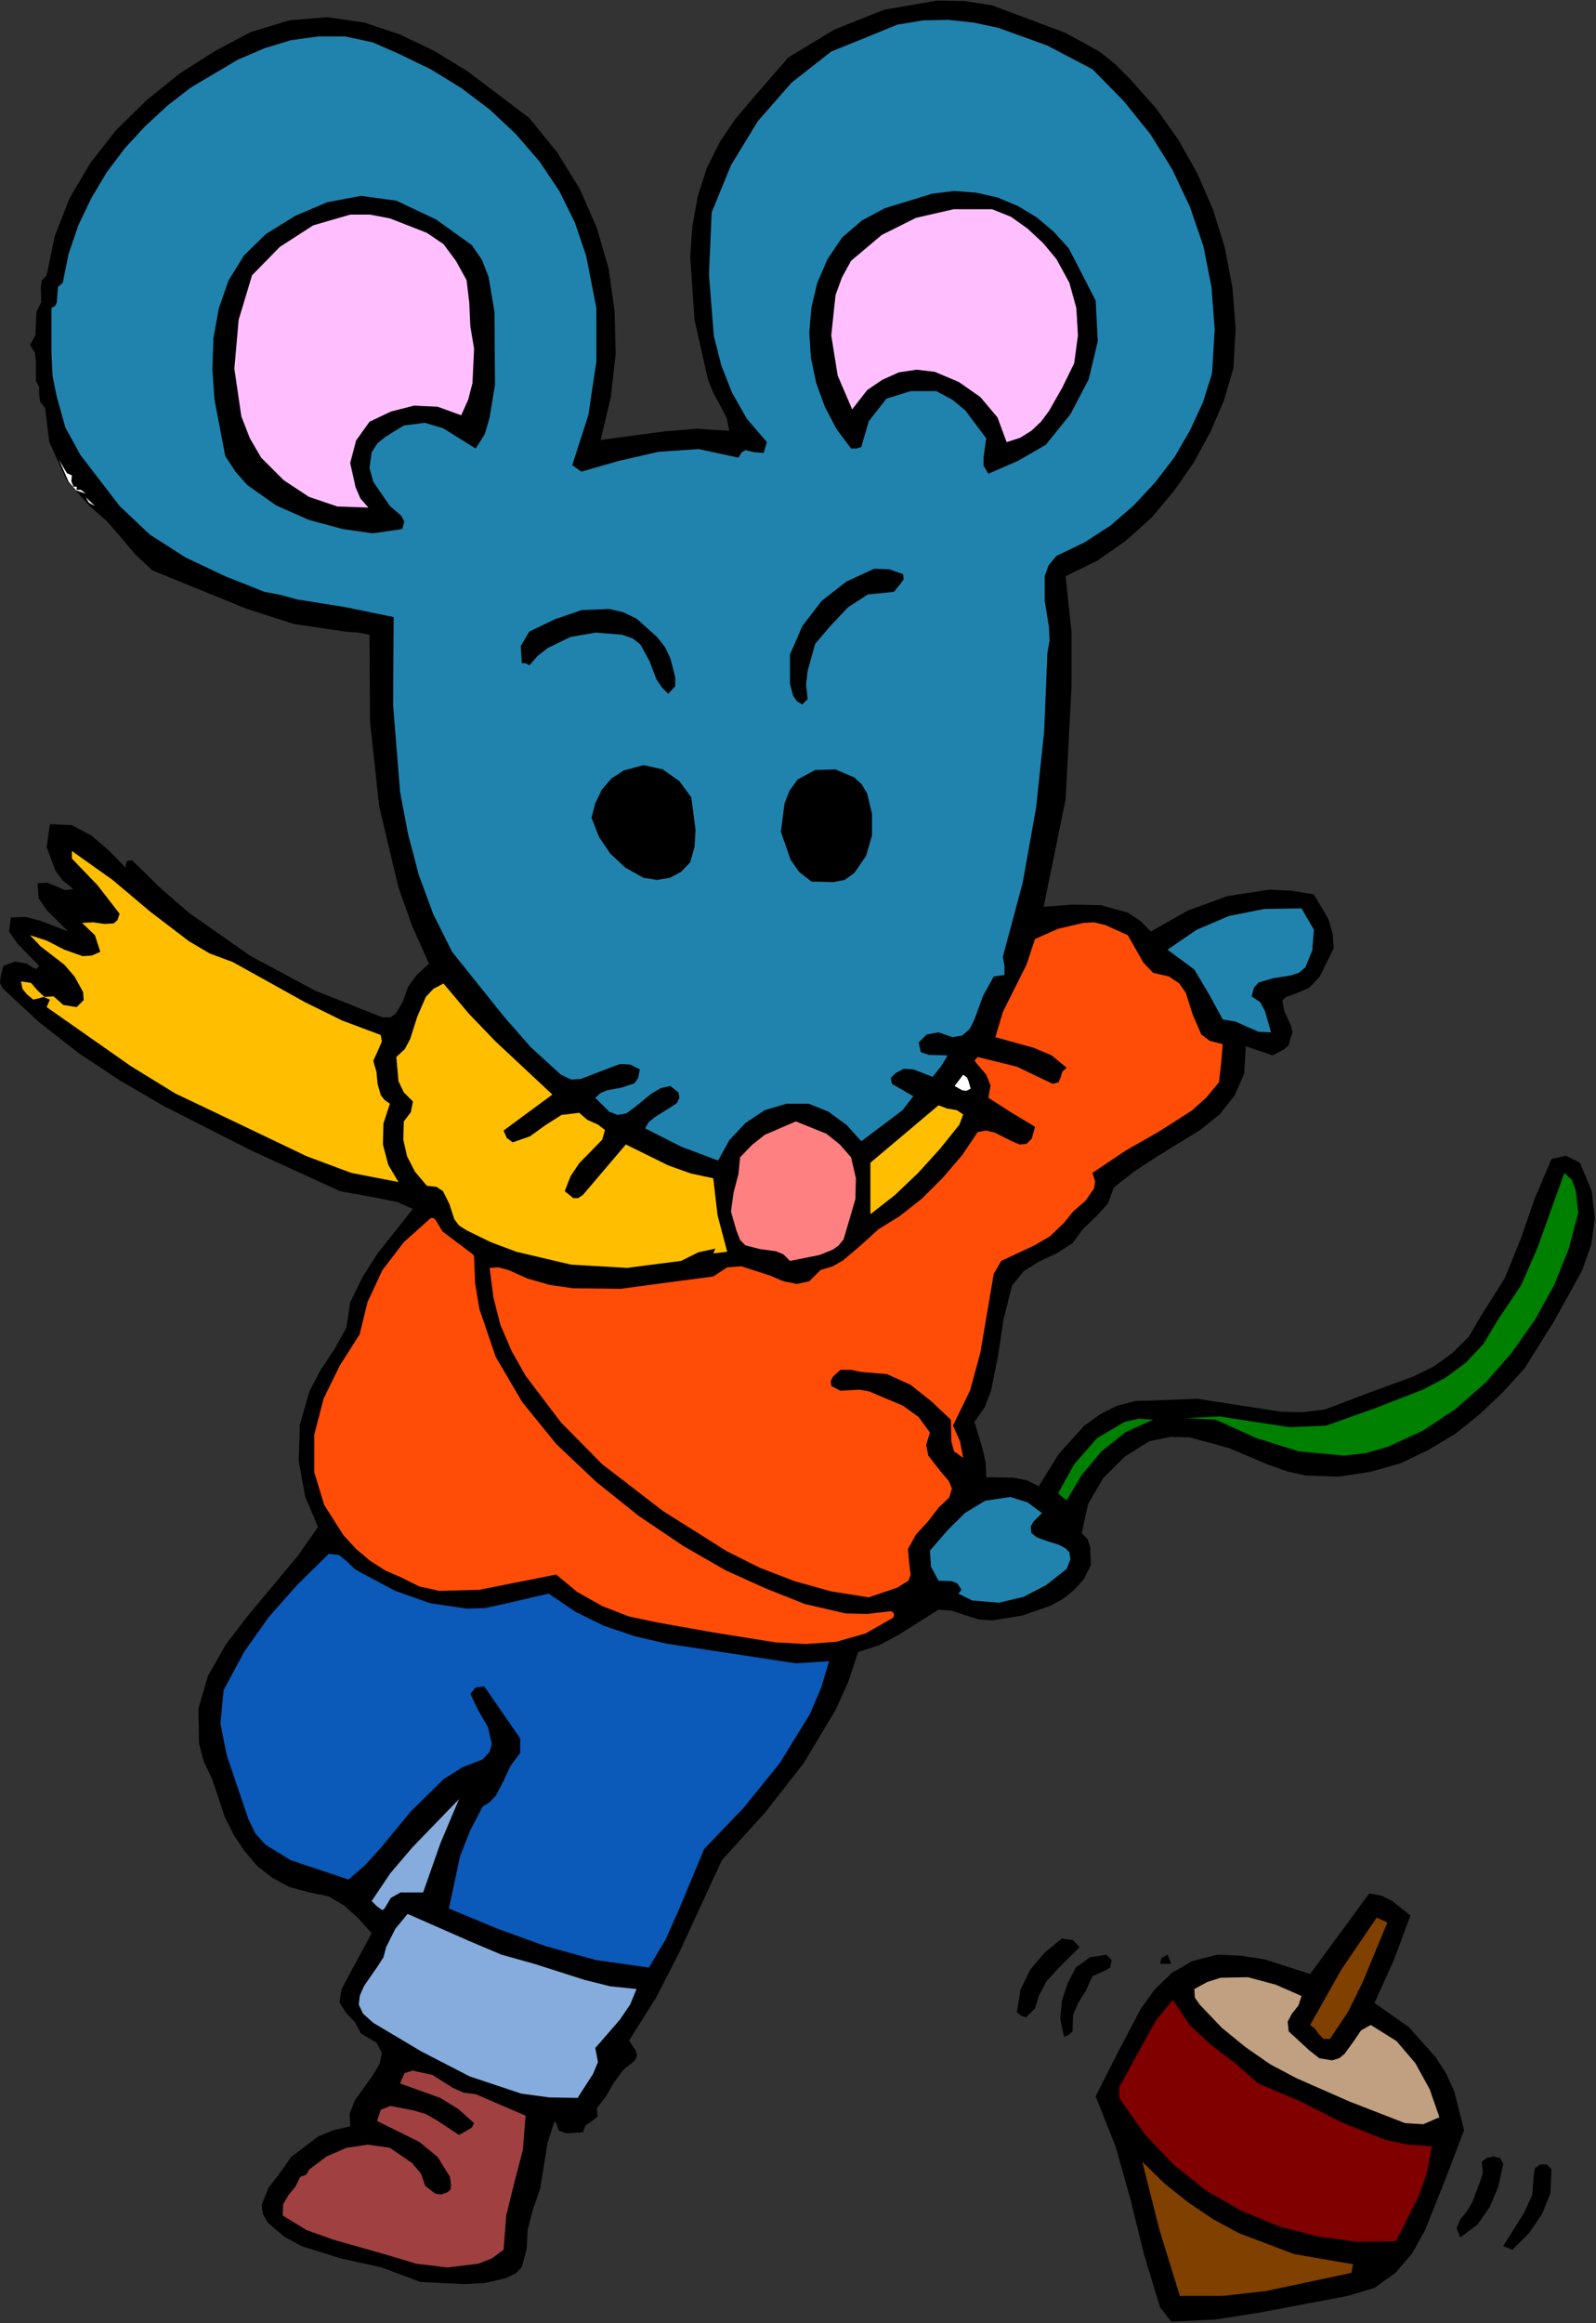 <?xml version="1.0" encoding="UTF-8" standalone="no"?>
<svg
   xmlns:dc="http://purl.org/dc/elements/1.1/"
   xmlns:cc="http://creativecommons.org/ns#"
   xmlns:rdf="http://www.w3.org/1999/02/22-rdf-syntax-ns#"
   xmlns:svg="http://www.w3.org/2000/svg"
   xmlns="http://www.w3.org/2000/svg"
   xmlns:sodipodi="http://sodipodi.sourceforge.net/DTD/sodipodi-0.dtd"
   xmlns:inkscape="http://www.inkscape.org/namespaces/inkscape"
   version="1.0"
   width="75.59mm"
   height="109.982mm"
   id="svg88"
   sodipodi:docname="ETONE010.WMF">
  <rect width="100%" height="100%" fill="#333333" stroke="none"/>
  <sodipodi:namedview
     pagecolor="#ffffff"
     bordercolor="#666666"
     borderopacity="1"
     objecttolerance="10"
     gridtolerance="10"
     guidetolerance="10"
     inkscape:pageopacity="0"
     inkscape:pageshadow="2"
     inkscape:window-width="640"
     inkscape:window-height="480"
     id="namedview90" />
  <defs
     id="defs6">
    <clipPath
       clipPathUnits="userSpaceOnUse"
       id="clipWmfPath1">
      <path
         d="M 0,0 L 285.6,0 L 285.6,415.584 L 0,415.584 z"
         id="path2" />
    </clipPath>
    <pattern
       id="WMFhbasepattern"
       patternUnits="userSpaceOnUse"
       width="6"
       height="6"
       x="0"
       y="0" />
  </defs>
  <path
     style="fill:#000000;fill-rule:evenodd;fill-opacity:1;stroke:none;"
     clip-path="url(#clipWmfPath1)"
     d="  M 202.176,14.016   L 206.88,19.296   L 210.912,24.96   L 214.368,31.104   L 217.152,37.536   L 219.264,44.352   L 220.608,51.456   L 221.184,58.656   L 220.8,65.856   L 219.072,71.712   L 216.672,77.28   L 213.696,82.752   L 210.144,87.84   L 206.112,92.64   L 201.504,96.768   L 196.416,100.32   L 190.752,103.104   L 191.808,113.088   L 191.808,122.784   L 190.752,143.04   L 186.816,162.24   L 191.904,161.856   L 197.088,161.952   L 201.888,163.296   L 204.096,164.736   L 206.016,166.656   L 212.64,162.912   L 219.744,160.32   L 227.328,159.168   L 231.264,159.36   L 235.2,160.032   L 237.792,164.448   L 238.56,167.04   L 238.752,169.632   L 236.256,174.72   L 234.336,176.736   L 231.648,177.888   L 230.208,178.368   L 229.536,179.04   L 229.92,180.96   L 231.072,183.456   L 231.36,184.704   L 230.976,185.856   L 230.688,187.008   L 229.824,187.776   L 227.808,188.832   L 223.008,187.2   L 222.72,192.096   L 220.992,196.032   L 218.304,199.392   L 214.848,202.176   L 206.88,207.072   L 202.944,209.664   L 199.392,212.448   L 198.336,215.328   L 196.224,217.632   L 193.824,219.936   L 192,222.432   L 189.12,224.256   L 186.048,225.696   L 183.264,227.424   L 181.152,230.016   L 179.616,236.16   L 178.656,242.592   L 177.408,248.832   L 176.256,251.808   L 174.432,254.4   L 175.872,259.2   L 176.448,261.696   L 176.544,264.288   L 181.44,264.384   L 183.84,264.864   L 185.952,265.92   L 189.504,260.16   L 194.112,255.072   L 196.896,253.056   L 199.968,251.52   L 203.232,250.656   L 206.688,250.56   L 214.368,250.272   L 221.76,251.424   L 229.248,252.576   L 233.184,252.672   L 237.12,252.192   L 244.992,249.216   L 252.864,246.336   L 256.608,244.512   L 259.968,242.112   L 262.944,239.136   L 265.248,235.2   L 269.376,228.672   L 272.256,221.568   L 274.752,214.368   L 277.728,207.36   L 280.32,206.784   L 282.816,208.032   L 284.928,213.12   L 285.504,218.016   L 284.832,222.72   L 283.2,227.328   L 278.208,236.352   L 272.928,244.8   L 269.088,249.024   L 264.96,252.96   L 260.544,256.512   L 255.744,259.392   L 250.752,261.792   L 245.376,263.328   L 239.712,264.192   L 233.664,264   L 230.304,263.232   L 226.848,261.984   L 220.032,259.104   L 213.024,257.184   L 209.472,257.088   L 205.728,257.856   L 201.312,260.64   L 197.472,264.48   L 194.784,269.088   L 193.632,274.272   L 194.688,275.424   L 195.168,276.864   L 195.264,280.032   L 194.016,282.528   L 192.288,284.448   L 190.272,286.08   L 187.968,287.328   L 182.976,289.056   L 177.6,289.92   L 175.104,289.728   L 172.704,288.96   L 170.4,288.192   L 168,288   L 160.992,292.416   L 157.44,294.336   L 153.6,295.584   L 151.872,300.864   L 149.568,305.952   L 143.808,315.552   L 136.8,324.48   L 129.216,332.832   L 121.632,349.248   L 117.504,357.312   L 112.608,365.088   L 113.76,366.816   L 114.048,367.776   L 113.664,368.64   L 111.552,370.368   L 109.92,372.576   L 108.48,375.072   L 106.848,377.184   L 106.944,378.72   L 105.984,379.488   L 104.832,380.256   L 104.352,381.504   L 101.376,381.696   L 100.032,381.216   L 99.552,379.872   L 99.264,379.488   L 98.016,383.424   L 97.344,387.552   L 96.672,391.68   L 95.328,395.52   L 94.464,398.976   L 94.272,402.432   L 93.408,405.6   L 92.352,406.752   L 90.528,407.616   L 86.784,408.48   L 83.04,408.672   L 75.264,408.288   L 68.352,405.696   L 60.96,404.064   L 53.952,401.856   L 50.784,400.128   L 48,397.728   L 47.04,396.096   L 46.848,394.464   L 48.096,391.392   L 50.304,388.512   L 52.128,385.92   L 56.928,382.272   L 59.712,381.12   L 62.688,380.448   L 62.592,378.144   L 63.552,375.744   L 66.72,371.328   L 67.968,369.216   L 68.352,367.296   L 67.392,365.472   L 64.608,363.84   L 63.552,361.824   L 61.92,360.096   L 60.768,358.272   L 61.152,355.872   L 66.528,345.888   L 64.128,343.2   L 61.536,340.896   L 58.752,339.264   L 55.392,338.592   L 51.84,337.632   L 48.768,336   L 46.08,333.888   L 43.776,331.2   L 41.856,328.32   L 40.224,325.056   L 38.016,318.432   L 36.48,315.168   L 35.616,311.904   L 35.52,305.664   L 37.248,299.808   L 40.416,294.24   L 44.544,288.864   L 48.96,283.584   L 53.28,278.4   L 56.928,273.216   L 54.624,267.744   L 53.472,261.408   L 53.664,254.976   L 55.392,248.928   L 57.408,245.088   L 59.904,241.344   L 62.016,237.504   L 62.688,232.992   L 64.896,228.48   L 67.584,224.256   L 73.92,216.288   L 71.04,215.04   L 67.68,214.368   L 60.864,213.12   L 44.928,205.824   L 29.088,197.76   L 21.504,193.344   L 14.112,188.448   L 7.104,182.976   L 0.576,176.928   L 0,175.968   L 0.096,174.912   L 0.576,172.8   L 2.688,172.032   L 4.8,172.416   L 5.952,173.184   L 6.528,173.376   L 7.008,172.8   L 3.072,168.768   L 1.632,166.656   L 1.92,164.16   L 4.608,164.064   L 7.2,164.736   L 12.192,166.656   L 8.352,162.816   L 6.912,160.704   L 6.72,158.016   L 8.448,157.92   L 10.08,158.592   L 11.616,159.264   L 13.152,159.072   L 11.232,157.536   L 9.888,155.712   L 8.352,151.584   L 8.928,147.456   L 12.864,147.648   L 16.32,149.472   L 19.488,152.16   L 22.464,155.232   L 22.656,154.08   L 23.616,153.888   L 28.608,158.784   L 33.792,163.296   L 44.736,170.976   L 56.352,177.216   L 68.448,182.016   L 69.888,182.016   L 70.848,181.344   L 72.096,179.232   L 73.056,176.544   L 74.592,174.432   L 76.8,172.416   L 73.824,165.792   L 71.328,158.784   L 67.872,144.288   L 66.24,129.12   L 66.144,113.568   L 64.128,113.184   L 61.728,112.992   L 52.608,111.648   L 43.968,108.864   L 27.264,102.048   L 24.192,99.168   L 21.6,96.096   L 19.104,93.216   L 16.032,90.528   L 13.44,87.648   L 12.096,86.208   L 11.232,84.384   L 8.832,79.104   L 8.064,72.96   L 7.2,71.904   L 7.008,70.56   L 7.008,69.216   L 6.432,68.16   L 6.432,64.704   L 6.24,63.072   L 5.376,61.728   L 6.336,60   L 6.432,57.888   L 6.528,55.776   L 7.392,54.048   L 7.296,51.456   L 7.488,50.208   L 8.352,49.248   L 9.792,42.24   L 12.48,35.424   L 16.224,29.088   L 20.832,23.232   L 26.208,17.952   L 32.16,13.152   L 38.496,9.12   L 44.832,5.76   L 51.744,3.648   L 58.56,3.072   L 65.184,4.032   L 71.52,6.144   L 77.76,9.12   L 83.712,12.768   L 94.752,21.12   L 99.744,27.264   L 103.776,33.792   L 106.848,40.8   L 108.96,48.096   L 110.016,55.68   L 110.208,63.264   L 109.344,71.04   L 107.52,78.72   L 118.944,77.184   L 124.8,76.704   L 130.56,77.088   L 130.08,74.784   L 128.928,72.576   L 127.68,70.272   L 126.72,67.872   L 124.32,57.216   L 123.552,45.984   L 123.936,40.512   L 124.896,35.136   L 126.528,30.048   L 128.928,25.248   L 131.616,21.312   L 134.784,17.568   L 141.12,10.272   L 149.376,5.28   L 158.304,1.728   L 167.808,0.096   L 172.704,0.192   L 177.6,0.96   L 190.656,5.856   L 196.8,9.216   L 199.584,11.424   L 202.176,14.016  z "
     id="path8" />
  <path
     style="fill:#2083ae;fill-rule:evenodd;fill-opacity:1;stroke:none;"
     clip-path="url(#clipWmfPath1)"
     d="  M 195.552,12.384   L 201.12,18.048   L 205.92,24   L 209.856,30.336   L 213.024,37.056   L 215.424,44.064   L 216.864,51.36   L 217.44,58.944   L 216.96,66.816   L 215.328,72   L 213.024,76.992   L 210.24,81.792   L 206.784,86.304   L 202.944,90.432   L 198.72,94.08   L 194.112,97.056   L 189.12,99.456   L 187.68,101.184   L 187.008,103.104   L 187.008,107.52   L 187.776,112.224   L 187.872,114.624   L 187.488,116.832   L 186.912,130.848   L 185.472,144.48   L 183.072,157.92   L 179.52,171.168   L 179.808,172.8   L 179.808,174.432   L 177.888,174.72   L 175.968,178.176   L 174.432,182.4   L 173.568,184.128   L 172.224,185.28   L 170.496,185.568   L 168,184.704   L 165.888,185.088   L 164.448,186.528   L 164.832,188.256   L 166.272,188.736   L 169.632,188.832   L 168.48,190.752   L 166.944,192.672   L 163.488,191.328   L 161.76,191.232   L 160.32,192   L 159.456,192.864   L 159.648,193.92   L 163.488,196.128   L 161.568,198.624   L 159.168,200.448   L 154.176,204.192   L 151.584,201.312   L 148.32,198.912   L 144.768,197.472   L 140.832,197.472   L 136.896,198.624   L 133.44,200.928   L 130.56,204   L 128.544,207.648   L 121.92,205.152   L 115.488,201.888   L 116.064,200.832   L 117.216,199.872   L 120,198.144   L 121.152,197.376   L 121.632,196.416   L 121.44,195.456   L 120,194.304   L 118.272,194.688   L 116.64,195.648   L 113.568,198.144   L 112.128,199.2   L 110.592,199.488   L 109.056,198.912   L 107.232,197.088   L 106.56,196.416   L 107.52,195.552   L 108.672,195.072   L 111.264,194.592   L 113.568,193.824   L 114.24,192.864   L 114.528,191.328   L 112.8,190.464   L 110.976,190.368   L 107.424,191.712   L 103.968,193.056   L 102.24,193.152   L 100.416,192.288   L 95.04,187.392   L 90.24,181.92   L 80.928,170.304   L 77.568,163.584   L 74.976,156.576   L 73.056,149.28   L 71.616,141.696   L 70.368,126.144   L 70.464,110.4   L 61.536,108.576   L 53.088,107.232   L 50.304,106.464   L 47.328,105.888   L 40.32,103.104   L 33.216,99.744   L 26.784,95.616   L 21.408,90.528   L 14.4,81.408   L 11.712,76.512   L 10.176,71.04   L 9.408,67.296   L 9.216,63.264   L 9.216,55.104   L 9.888,54.72   L 10.176,54.048   L 10.272,52.704   L 10.368,51.36   L 11.232,50.592   L 12.288,45.408   L 14.016,40.32   L 16.32,35.52   L 19.104,30.816   L 22.368,26.496   L 26.016,22.56   L 29.952,18.912   L 34.176,15.648   L 42.624,10.656   L 47.328,8.64   L 52.032,7.2   L 56.928,6.528   L 61.824,6.528   L 66.72,7.584   L 71.328,9.6   L 77.088,12.384   L 82.56,15.744   L 87.648,19.584   L 92.352,24   L 96.576,28.896   L 100.128,34.176   L 102.912,39.84   L 104.928,45.792   L 106.752,55.104   L 106.752,64.704   L 105.312,74.304   L 102.432,83.232   L 104.064,84.384   L 110.784,82.464   L 117.888,80.832   L 125.088,80.352   L 132.192,81.888   L 132.768,80.928   L 133.44,80.544   L 135.168,80.928   L 136.704,81.024   L 137.28,79.104   L 133.728,74.976   L 131.04,70.272   L 129.12,65.376   L 127.776,60.096   L 126.912,49.152   L 127.392,38.016   L 130.848,29.568   L 135.648,21.696   L 141.696,14.784   L 148.8,9.216   L 154.752,6.816   L 160.608,4.416   L 165.216,3.648   L 169.728,3.552   L 174.24,4.032   L 178.752,4.992   L 187.488,8.16   L 195.552,12.384  z "
     id="path10" />
  <path
     style="fill:#000000;fill-rule:evenodd;fill-opacity:1;stroke:none;"
     clip-path="url(#clipWmfPath1)"
     d="  M 191.328,44.448   L 196.128,53.76   L 196.512,61.056   L 194.88,67.872   L 191.616,74.112   L 187.2,79.584   L 182.208,82.464   L 176.928,84.768   L 176.064,83.328   L 176.064,81.792   L 176.544,78.432   L 172.8,73.44   L 170.496,71.52   L 167.616,69.984   L 163.008,69.984   L 158.688,71.328   L 155.52,75.36   L 154.176,79.968   L 153.312,80.256   L 152.352,80.256   L 149.76,76.8   L 147.648,72.768   L 146.112,68.544   L 145.152,64.032   L 144.864,59.52   L 145.248,55.008   L 146.304,50.592   L 148.128,46.368   L 150.72,42.528   L 154.272,39.456   L 158.4,37.248   L 162.816,35.904   L 166.848,34.656   L 170.784,34.176   L 174.72,34.464   L 178.56,35.328   L 182.208,36.864   L 185.568,38.88   L 188.64,41.472   L 191.328,44.448  z "
     id="path12" />
  <path
     style="fill:#000000;fill-rule:evenodd;fill-opacity:1;stroke:none;"
     clip-path="url(#clipWmfPath1)"
     d="  M 84.48,43.872   L 86.304,46.56   L 87.456,49.536   L 88.512,55.776   L 88.608,68.832   L 87.648,74.688   L 86.784,77.664   L 85.152,80.256   L 79.296,76.608   L 76.032,75.648   L 72.288,76.128   L 69.024,78.144   L 67.584,79.296   L 66.528,80.928   L 66.144,83.712   L 66.816,86.208   L 69.792,90.528   L 71.808,92.256   L 72.384,93.312   L 72,94.656   L 66.72,95.424   L 61.344,94.656   L 55.296,93.024   L 49.44,90.432   L 44.256,86.784   L 42.144,84.384   L 40.32,81.6   L 38.4,71.52   L 38.016,66.048   L 38.208,60.48   L 39.168,55.2   L 40.896,50.208   L 43.68,45.696   L 47.616,41.856   L 52.896,38.592   L 58.56,36.192   L 64.608,35.04   L 70.944,35.904   L 78.048,39.264   L 84.48,43.872  z "
     id="path14" />
  <path
     style="fill:#ffbfff;fill-rule:evenodd;fill-opacity:1;stroke:none;"
     clip-path="url(#clipWmfPath1)"
     d="  M 189.12,46.368   L 191.424,50.592   L 192.672,55.104   L 192.96,60   L 192.288,64.992   L 190.176,69.312   L 187.776,73.536   L 186.336,75.456   L 184.608,77.088   L 182.592,78.336   L 180.192,79.104   L 178.56,74.688   L 175.488,71.04   L 171.648,68.352   L 167.328,66.528   L 164.064,66.144   L 160.896,66.624   L 157.92,67.968   L 155.232,69.792   L 152.544,73.248   L 149.952,67.2   L 148.8,60   L 149.568,52.8   L 150.72,49.632   L 152.352,46.656   L 157.824,42.048   L 163.968,38.976   L 170.688,37.44   L 177.6,37.44   L 180.96,38.784   L 183.936,40.896   L 186.72,43.488   L 189.12,46.368  z "
     id="path16" />
  <path
     style="fill:#ffbfff;fill-rule:evenodd;fill-opacity:1;stroke:none;"
     clip-path="url(#clipWmfPath1)"
     d="  M 81.6,46.656   L 83.52,50.112   L 84,54.144   L 84.192,58.368   L 84.864,62.4   L 84.576,68.544   L 83.808,71.52   L 82.56,74.304   L 78.336,72.768   L 74.112,72.576   L 69.984,73.632   L 66.144,75.456   L 63.744,78.816   L 62.688,82.848   L 63.648,87.168   L 64.512,89.184   L 65.952,90.816   L 60.384,90.624   L 55.296,88.896   L 50.784,85.92   L 46.752,81.888   L 44.736,78.432   L 43.2,74.496   L 41.952,65.952   L 42.72,57.216   L 45.12,49.248   L 50.112,44.16   L 56.064,40.32   L 62.688,38.4   L 66.24,38.4   L 69.792,39.072   L 76.416,41.664   L 79.392,43.68   L 81.6,46.656  z "
     id="path18" />
  <path
     style="fill:#ffffff;fill-rule:evenodd;fill-opacity:1;stroke:none;"
     clip-path="url(#clipWmfPath1)"
     d="  M 12.864,85.056   L 12.768,86.112   L 13.152,87.072   L 13.728,87.072   L 13.728,87.648   L 14.496,87.648   L 15.36,88.32   L 13.632,87.744   L 12.288,86.208   L 10.56,82.272   L 11.52,83.904   L 12,84.672   L 12.864,85.056  z "
     id="path20" />
  <path
     style="fill:#ffffff;fill-rule:evenodd;fill-opacity:1;stroke:none;"
     clip-path="url(#clipWmfPath1)"
     d="  M 16.992,90.528   L 15.936,89.952   L 15.36,88.992   L 16.992,90.528  z "
     id="path22" />
  <path
     style="fill:#000000;fill-rule:evenodd;fill-opacity:1;stroke:none;"
     clip-path="url(#clipWmfPath1)"
     d="  M 161.664,102.72   L 161.76,103.68   L 161.184,104.448   L 160.032,105.888   L 155.328,106.368   L 151.776,108.672   L 148.704,111.936   L 145.92,115.2   L 144.576,120   L 144.288,122.496   L 144.576,125.088   L 143.616,126.048   L 142.656,125.472   L 141.984,124.512   L 141.408,122.304   L 141.408,117.12   L 143.616,112.032   L 147.072,107.52   L 151.488,104.064   L 156.48,101.76   L 159.168,101.856   L 161.664,102.72  z "
     id="path24" />
  <path
     style="fill:#000000;fill-rule:evenodd;fill-opacity:1;stroke:none;"
     clip-path="url(#clipWmfPath1)"
     d="  M 120,117.792   L 120.864,121.152   L 120.864,122.784   L 119.616,124.128   L 118.464,122.976   L 117.504,121.536   L 116.256,118.272   L 114.624,115.296   L 113.28,114.24   L 111.36,113.568   L 106.656,113.184   L 102.144,113.952   L 98.016,115.968   L 96.288,117.312   L 94.752,119.04   L 94.08,118.656   L 93.408,118.656   L 93.216,115.584   L 94.752,112.992   L 99.36,110.784   L 104.16,109.152   L 109.056,108.96   L 111.552,109.536   L 113.952,110.688   L 117.6,113.952   L 119.04,115.776   L 120,117.792  z "
     id="path26" />
  <path
     style="fill:#000000;fill-rule:evenodd;fill-opacity:1;stroke:none;"
     clip-path="url(#clipWmfPath1)"
     d="  M 123.744,142.656   L 124.512,148.512   L 124.32,151.584   L 123.552,154.272   L 121.92,156   L 119.904,157.056   L 117.6,157.44   L 115.2,157.056   L 111.936,155.232   L 109.248,152.736   L 107.232,149.76   L 105.888,146.304   L 106.56,143.712   L 107.712,141.312   L 109.44,139.296   L 111.648,137.856   L 115.2,136.896   L 118.656,137.664   L 121.632,139.776   L 123.744,142.656  z "
     id="path28" />
  <path
     style="fill:#000000;fill-rule:evenodd;fill-opacity:1;stroke:none;"
     clip-path="url(#clipWmfPath1)"
     d="  M 155.232,141.984   L 156.096,145.632   L 156.096,149.472   L 155.04,153.12   L 152.928,156.192   L 151.2,157.44   L 149.184,157.824   L 145.248,157.728   L 143.04,156   L 141.504,153.792   L 139.776,148.8   L 140.448,143.712   L 141.312,141.504   L 142.752,139.488   L 145.92,137.76   L 149.568,137.664   L 152.928,139.104   L 154.272,140.352   L 155.232,141.984  z "
     id="path30" />
  <path
     style="fill:#000000;fill-rule:evenodd;fill-opacity:1;stroke:none;"
     clip-path="url(#clipWmfPath1)"
     d="  M 120.96,144.288   L 121.248,149.568   L 120.576,152.064   L 118.944,153.888   L 117.024,154.272   L 115.2,153.984   L 113.568,153.12   L 112.32,151.584   L 110.976,149.568   L 110.592,146.976   L 111.36,142.368   L 112.224,141.408   L 113.376,140.928   L 115.776,140.448   L 117.504,140.832   L 118.848,141.696   L 120.96,144.288  z "
     id="path32" />
  <path
     style="fill:#000000;fill-rule:evenodd;fill-opacity:1;stroke:none;"
     clip-path="url(#clipWmfPath1)"
     d="  M 152.928,145.632   L 153.024,148.512   L 152.448,151.296   L 151.2,153.6   L 148.8,154.848   L 146.688,154.656   L 144.576,153.6   L 143.616,150.72   L 143.136,147.744   L 143.616,144.96   L 145.248,142.368   L 147.648,141.504   L 150.24,141.696   L 152.256,143.136   L 152.928,145.632  z "
     id="path34" />
  <path
     style="fill:#ffbf00;fill-rule:evenodd;fill-opacity:1;stroke:none;"
     clip-path="url(#clipWmfPath1)"
     d="  M 41.664,172.128   L 54.624,179.328   L 61.248,182.592   L 68.16,185.184   L 68.352,186.336   L 67.872,187.488   L 66.816,189.792   L 67.392,191.808   L 67.584,193.92   L 68.16,195.936   L 68.832,196.8   L 69.792,197.472   L 68.64,201.024   L 68.544,204.768   L 69.504,208.416   L 71.328,211.488   L 62.88,209.856   L 54.912,206.88   L 39.648,199.584   L 31.392,195.648   L 23.424,190.752   L 8.352,180.192   L 8.928,178.848   L 7.776,178.368   L 6.816,178.656   L 5.952,178.848   L 4.8,177.888   L 4.032,176.928   L 3.744,175.584   L 5.568,175.872   L 6.72,177.216   L 7.968,178.368   L 9.6,178.272   L 11.328,179.808   L 13.728,180.192   L 14.976,178.944   L 14.88,177.504   L 13.344,174.72   L 11.52,172.608   L 9.408,170.976   L 7.296,169.344   L 5.376,167.328   L 8.352,168.288   L 11.52,169.92   L 14.784,171.072   L 16.416,170.976   L 17.952,170.304   L 16.992,167.328   L 14.688,165.12   L 16.704,165.024   L 18.72,165.312   L 20.352,165.216   L 21.024,164.64   L 21.408,163.488   L 17.472,158.4   L 12.864,153.6   L 12.864,152.256   L 20.16,157.44   L 26.88,163.104   L 33.792,168.384   L 37.536,170.592   L 41.664,172.128  z "
     id="path36" />
  <path
     style="fill:#2083ae;fill-rule:evenodd;fill-opacity:1;stroke:none;"
     clip-path="url(#clipWmfPath1)"
     d="  M 235.2,166.368   L 234.912,170.016   L 233.664,173.088   L 232.512,174.048   L 231.072,174.528   L 228,175.008   L 225.312,175.776   L 224.448,176.736   L 224.064,178.272   L 225.6,179.328   L 226.464,180.96   L 227.52,184.704   L 225.312,184.608   L 223.296,183.744   L 221.184,182.784   L 218.88,182.4   L 216.48,177.984   L 213.792,173.472   L 208.992,169.92   L 214.176,166.368   L 220.032,163.872   L 226.368,162.624   L 232.992,162.528   L 235.2,166.368  z "
     id="path38" />
  <path
     style="fill:#ff4d07;fill-rule:evenodd;fill-opacity:1;stroke:none;"
     clip-path="url(#clipWmfPath1)"
     d="  M 201.888,167.328   L 204.672,172.224   L 206.4,174.048   L 209.28,174.72   L 211.104,175.968   L 212.256,177.6   L 213.504,181.536   L 215.04,185.088   L 216.576,186.24   L 218.88,186.816   L 218.592,190.272   L 218.208,193.632   L 215.904,196.416   L 213.312,198.72   L 207.456,202.464   L 201.408,205.92   L 195.552,209.856   L 196.032,211.392   L 195.84,212.64   L 194.304,214.848   L 192.096,216.768   L 190.464,218.784   L 187.968,221.184   L 185.184,222.816   L 179.232,225.6   L 177.888,227.904   L 175.488,242.016   L 173.664,248.736   L 170.592,255.072   L 171.84,257.856   L 172.416,260.832   L 170.784,259.68   L 170.304,257.952   L 170.208,254.016   L 166.752,250.752   L 163.008,247.776   L 158.784,245.856   L 154.176,245.472   L 152.352,245.088   L 150.432,245.088   L 149.088,246.336   L 148.704,247.104   L 148.8,247.968   L 150.432,248.832   L 152.064,248.736   L 153.792,248.64   L 155.52,248.928   L 161.664,251.52   L 164.448,253.536   L 166.464,256.32   L 165.792,258.528   L 166.176,260.448   L 168.576,263.52   L 169.824,264.96   L 170.4,266.304   L 169.92,267.936   L 168,269.76   L 166.176,272.16   L 163.968,274.56   L 162.528,277.152   L 162.816,280.32   L 163.008,281.76   L 162.624,282.816   L 160.608,284.064   L 155.52,285.792   L 148.8,284.736   L 142.272,282.912   L 136.032,280.512   L 130.08,277.536   L 118.656,270.336   L 107.808,261.984   L 100.416,254.496   L 94.08,246.144   L 91.584,241.728   L 89.568,237.024   L 88.32,232.128   L 87.648,226.848   L 89.28,226.752   L 91.008,227.232   L 94.464,228.768   L 98.496,229.92   L 102.624,230.496   L 111.072,230.592   L 127.68,228.384   L 130.176,226.752   L 132.672,226.56   L 137.76,228.192   L 140.256,229.248   L 142.656,229.728   L 144.864,229.248   L 146.88,227.232   L 149.088,226.56   L 150.912,225.504   L 154.08,222.816   L 157.248,219.936   L 160.992,217.632   L 165.024,214.464   L 168.768,210.72   L 172.224,206.688   L 175.008,202.56   L 176.544,202.272   L 178.08,202.656   L 181.152,204.192   L 182.496,204.768   L 183.744,204.672   L 184.704,203.712   L 185.28,201.6   L 180.96,199.008   L 176.928,196.416   L 177.312,194.208   L 176.544,192.288   L 174.432,189.792   L 175.008,189.12   L 182.016,190.848   L 188.448,193.92   L 189.504,193.632   L 189.888,192.672   L 190.176,191.712   L 190.944,191.04   L 188.256,188.832   L 185.088,187.488   L 178.176,185.568   L 179.52,181.056   L 181.632,176.832   L 183.744,172.608   L 185.28,168   L 189.408,166.176   L 193.92,165.12   L 195.84,165.024   L 197.856,165.504   L 201.888,167.328  z "
     id="path40" />
  <path
     style="fill:#ffbf00;fill-rule:evenodd;fill-opacity:1;stroke:none;"
     clip-path="url(#clipWmfPath1)"
     d="  M 79.392,175.968   L 83.904,181.344   L 88.704,186.336   L 98.88,195.84   L 90.144,202.272   L 90.72,203.616   L 91.776,204.384   L 94.848,203.328   L 97.632,201.312   L 100.512,199.488   L 103.68,199.104   L 105.12,200.352   L 107.04,201.216   L 108.288,202.176   L 107.808,203.904   L 103.68,208.128   L 102.144,210.432   L 101.088,213.12   L 102.624,214.368   L 103.488,214.368   L 104.352,213.792   L 112.032,204.768   L 119.616,208.512   L 123.648,209.952   L 127.68,210.816   L 128.448,217.44   L 130.176,223.968   L 127.68,224.256   L 128.064,223.392   L 124.992,224.064   L 121.92,225.6   L 112.224,226.848   L 102.24,226.272   L 92.448,223.968   L 87.84,222.24   L 83.52,220.128   L 82.176,219.264   L 81.312,218.112   L 80.448,215.424   L 79.296,213.12   L 78.144,212.352   L 76.416,212.16   L 74.304,209.664   L 72.864,206.88   L 72.192,203.904   L 72.288,200.64   L 73.536,199.008   L 73.92,197.088   L 72.288,195.456   L 71.328,193.44   L 70.944,189.12   L 72.48,187.68   L 73.44,185.856   L 74.688,181.92   L 76.224,178.368   L 77.568,176.928   L 79.392,175.968  z "
     id="path42" />
  <path
     style="fill:#ffffff;fill-rule:evenodd;fill-opacity:1;stroke:none;"
     clip-path="url(#clipWmfPath1)"
     d="  M 173.76,194.784   L 172.992,195.168   L 172.224,195.072   L 170.88,194.304   L 172.416,192.288   L 173.088,192.768   L 173.376,193.44   L 173.76,194.784  z "
     id="path44" />
  <path
     style="fill:#ffbf00;fill-rule:evenodd;fill-opacity:1;stroke:none;"
     clip-path="url(#clipWmfPath1)"
     d="  M 171.744,201.216   L 168.192,205.632   L 164.352,209.856   L 160.224,213.792   L 155.808,217.248   L 155.808,208.032   L 168,197.76   L 169.536,198.336   L 171.264,198.624   L 172.416,199.392   L 171.744,201.216  z "
     id="path46" />
  <path
     style="fill:#ff8080;fill-rule:evenodd;fill-opacity:1;stroke:none;"
     clip-path="url(#clipWmfPath1)"
     d="  M 152.352,207.072   L 153.216,210.816   L 153.12,214.56   L 151.008,221.76   L 150.144,222.816   L 149.088,223.584   L 146.688,224.544   L 141.408,225.6   L 140.256,224.448   L 138.912,223.872   L 136.032,223.488   L 133.44,222.816   L 132.48,221.856   L 131.808,220.128   L 130.848,216.768   L 131.328,213.312   L 132.192,210.048   L 132.48,207.072   L 134.592,204.864   L 136.896,203.04   L 142.464,200.64   L 147.936,202.848   L 150.336,204.768   L 152.352,207.072  z "
     id="path48" />
  <path
     style="fill:#008000;fill-rule:evenodd;fill-opacity:1;stroke:none;"
     clip-path="url(#clipWmfPath1)"
     d="  M 282.528,216.96   L 280.8,223.488   L 278.208,229.92   L 274.752,236.16   L 270.624,242.016   L 265.92,247.392   L 260.544,252.096   L 254.784,255.936   L 248.544,258.816   L 244.608,259.968   L 240.576,260.448   L 232.512,259.68   L 224.832,257.28   L 217.632,254.016   L 212.16,253.728   L 218.4,253.44   L 224.544,254.4   L 230.88,255.36   L 237.408,255.072   L 246.048,252   L 254.688,248.64   L 258.72,246.528   L 262.368,243.84   L 265.536,240.48   L 268.128,236.16   L 272.256,230.016   L 275.136,223.488   L 280.032,209.856   L 281.376,211.104   L 282.048,212.928   L 282.528,216.96  z "
     id="path50" />
  <path
     style="fill:#ff4d07;fill-rule:evenodd;fill-opacity:1;stroke:#ff4d07;stroke-width:1.344px;stroke-linecap:round;stroke-linejoin:round;stroke-miterlimit:4;stroke-dasharray:none;stroke-opacity:1;"
     clip-path="url(#clipWmfPath1)"
     d="  M 78.72,220.8   L 84.192,224.928   L 84.384,229.728   L 85.152,234.336   L 88.128,243.072   L 92.928,251.232   L 99.072,258.816   L 106.272,265.632   L 113.952,271.776   L 121.92,277.152   L 129.6,281.568   L 136.608,284.736   L 143.808,287.616   L 151.296,289.344   L 155.232,289.44   L 159.36,288.96   L 154.656,291.648   L 149.568,293.088   L 144.288,293.472   L 138.912,293.184   L 128.064,291.456   L 117.792,289.632   L 112.8,288.576   L 108.096,286.752   L 103.68,284.256   L 99.744,280.992   L 85.728,283.776   L 78.72,283.968   L 75.264,283.2   L 72,281.568   L 69.312,280.416   L 66.624,278.688   L 64.224,276.672   L 62.016,274.272   L 58.656,268.992   L 56.928,263.328   L 56.928,256.8   L 58.56,250.464   L 61.44,244.608   L 64.992,239.04   L 66.432,233.184   L 69.024,227.616   L 72.768,222.72   L 77.376,218.592   L 78.72,220.8  z "
     id="path52" />
  <path
     style="fill:#008000;fill-rule:evenodd;fill-opacity:1;stroke:none;"
     clip-path="url(#clipWmfPath1)"
     d="  M 206.4,254.016   L 201.504,256.224   L 197.184,259.68   L 193.632,263.904   L 190.944,268.416   L 190.272,267.936   L 189.408,267.168   L 192.288,261.984   L 196.416,257.28   L 201.312,254.4   L 203.904,253.824   L 206.4,254.016  z "
     id="path54" />
  <path
     style="fill:#2083ae;fill-rule:evenodd;fill-opacity:1;stroke:none;"
     clip-path="url(#clipWmfPath1)"
     d="  M 186.528,270.72   L 184.992,272.256   L 184.512,273.12   L 184.608,274.272   L 185.568,275.04   L 186.816,275.52   L 189.504,276.384   L 190.656,276.96   L 191.424,277.728   L 191.616,278.976   L 190.944,280.704   L 187.296,283.584   L 183.264,285.696   L 178.848,286.752   L 174.048,286.368   L 171.552,285.12   L 172.128,284.448   L 171.36,283.296   L 170.4,282.912   L 168,282.816   L 166.656,280.32   L 166.464,277.44   L 169.536,273.888   L 172.704,270.72   L 176.352,268.512   L 180.864,267.84   L 183.936,268.8   L 186.528,270.72  z "
     id="path56" />
  <path
     style="fill:#0b59b9;fill-rule:evenodd;fill-opacity:1;stroke:none;"
     clip-path="url(#clipWmfPath1)"
     d="  M 64.992,281.568   L 70.752,284.64   L 76.992,286.848   L 83.52,287.808   L 86.784,287.712   L 89.952,287.04   L 98.208,285.12   L 103.008,288.384   L 108.096,290.88   L 113.472,292.704   L 119.136,294.048   L 142.464,297.6   L 148.416,297.216   L 146.976,302.016   L 144.96,306.72   L 139.584,315.456   L 133.056,323.52   L 126.048,330.816   L 121.536,341.664   L 119.136,347.04   L 116.16,352.032   L 106.656,350.688   L 97.632,348.192   L 88.896,345.024   L 80.352,341.472   L 82.368,332.064   L 84.192,327.456   L 86.4,323.232   L 87.744,322.368   L 88.8,321.216   L 90.144,318.624   L 91.392,315.936   L 93.12,313.632   L 93.12,311.04   L 86.688,301.728   L 85.152,301.92   L 84.192,303.072   L 85.632,306.048   L 87.36,309.024   L 88.032,312   L 87.648,313.44   L 86.4,314.784   L 82.752,316.224   L 79.392,318.336   L 73.536,324.096   L 68.16,330.624   L 65.376,333.696   L 62.4,336.288   L 52.032,332.832   L 47.52,330.048   L 45.696,328.032   L 44.448,325.44   L 40.608,314.112   L 39.456,308.352   L 40.032,302.4   L 43.68,295.584   L 48.096,289.344   L 53.184,283.584   L 58.848,278.016   L 60.672,278.208   L 62.112,279.36   L 63.456,280.704   L 64.992,281.568  z "
     id="path58" />
  <path
     style="fill:#2083ae;fill-rule:evenodd;fill-opacity:1;stroke:none;"
     clip-path="url(#clipWmfPath1)"
     d="  M 179.232,280.992   L 177.888,280.32   L 178.848,280.704   L 179.232,280.992  z "
     id="path60" />
  <path
     style="fill:#85acdc;fill-rule:evenodd;fill-opacity:1;stroke:none;"
     clip-path="url(#clipWmfPath1)"
     d="  M 75.744,338.592   L 71.712,338.592   L 69.984,339.552   L 68.832,341.472   L 68.448,341.76   L 67.488,341.088   L 66.528,340.128   L 69.888,335.136   L 73.824,330.528   L 82.176,321.888   L 78.816,329.856   L 75.744,338.592  z "
     id="path62" />
  <path
     style="fill:#000000;fill-rule:evenodd;fill-opacity:1;stroke:none;"
     clip-path="url(#clipWmfPath1)"
     d="  M 252.48,342.72   L 249.504,350.688   L 246.048,358.368   L 252.192,362.688   L 256.992,368.064   L 258.912,371.04   L 260.352,374.304   L 262.08,381.12   L 258.72,389.952   L 255.072,399.072   L 252.768,403.2   L 249.792,406.656   L 246.048,409.344   L 241.248,410.784   L 225.504,413.76   L 217.536,415.008   L 209.664,415.392   L 207.648,412.8   L 204.768,403.296   L 202.368,393.504   L 199.68,384   L 196.128,375.072   L 200.064,367.296   L 204.192,359.424   L 206.688,355.968   L 209.76,352.992   L 213.408,350.88   L 217.92,349.728   L 222.24,349.92   L 226.464,350.592   L 234.528,353.184   L 245.088,338.784   L 247.296,339.168   L 249.216,340.128   L 252.48,342.72  z "
     id="path64" />
  <path
     style="fill:#85acdc;fill-rule:evenodd;fill-opacity:1;stroke:none;"
     clip-path="url(#clipWmfPath1)"
     d="  M 95.616,351.36   L 104.64,354.24   L 109.248,355.392   L 113.952,355.872   L 112.8,358.656   L 110.976,361.344   L 106.56,366.432   L 107.04,368.928   L 106.176,371.04   L 103.392,375.36   L 98.304,375.264   L 93.312,374.592   L 84.096,371.52   L 75.36,367.008   L 66.816,361.92   L 64.992,360.288   L 64.224,358.656   L 64.416,357.024   L 65.184,355.296   L 67.584,351.84   L 68.64,350.208   L 69.12,348.384   L 70.752,345.12   L 72.96,342.432   L 84.096,347.328   L 89.76,349.728   L 95.616,351.36  z "
     id="path66" />
  <path
     style="fill:#804000;fill-rule:evenodd;fill-opacity:1;stroke:none;"
     clip-path="url(#clipWmfPath1)"
     d="  M 248.352,343.968   L 243.936,354.624   L 241.344,359.904   L 238.08,364.8   L 236.928,364.8   L 236.064,363.936   L 235.392,362.976   L 234.528,362.304   L 240.096,352.416   L 246.432,343.104   L 248.352,343.968  z "
     id="path68" />
  <path
     style="fill:#000000;fill-rule:evenodd;fill-opacity:1;stroke:none;"
     clip-path="url(#clipWmfPath1)"
     d="  M 193.248,348.384   L 189.216,352.416   L 187.296,354.528   L 185.952,357.12   L 185.28,359.328   L 183.648,360.96   L 182.784,360.672   L 182.016,360   L 182.688,355.968   L 184.416,352.416   L 187.008,349.344   L 190.08,346.848   L 192.096,347.136   L 193.248,348.384  z "
     id="path70" />
  <path
     style="fill:#000000;fill-rule:evenodd;fill-opacity:1;stroke:none;"
     clip-path="url(#clipWmfPath1)"
     d="  M 199.008,350.688   L 198.72,352.032   L 197.76,352.608   L 195.552,353.568   L 194.4,356.16   L 193.056,358.272   L 192.096,360.48   L 192,363.456   L 191.232,364.128   L 190.464,364.416   L 189.792,361.248   L 190.08,357.984   L 191.136,354.816   L 192.576,352.032   L 195.072,350.208   L 198.048,349.728   L 199.008,350.688  z "
     id="path72" />
  <path
     style="fill:#000000;fill-rule:evenodd;fill-opacity:1;stroke:none;"
     clip-path="url(#clipWmfPath1)"
     d="  M 209.664,351.36   L 207.648,351.36   L 207.936,350.304   L 208.992,349.728   L 209.664,351.36  z "
     id="path74" />
  <path
     style="fill:#c0a080;fill-rule:evenodd;fill-opacity:1;stroke:none;"
     clip-path="url(#clipWmfPath1)"
     d="  M 232.992,357.12   L 232.416,358.848   L 231.264,360.288   L 230.496,361.728   L 230.688,363.456   L 234.336,366.816   L 236.16,368.256   L 238.464,368.64   L 239.712,368.256   L 240.672,367.488   L 242.208,365.376   L 243.648,363.264   L 245.376,362.304   L 249.984,365.184   L 253.344,369.12   L 255.936,373.824   L 257.664,378.816   L 254.784,380.064   L 251.52,379.872   L 241.632,376.032   L 232.032,371.808   L 227.328,369.312   L 222.912,366.24   L 218.688,362.784   L 214.752,358.656   L 213.888,357.408   L 213.792,355.872   L 216.096,354.624   L 218.496,353.856   L 223.392,353.76   L 228.384,355.104   L 232.992,357.12  z "
     id="path76" />
  <path
     style="fill:#800000;fill-rule:evenodd;fill-opacity:1;stroke:none;"
     clip-path="url(#clipWmfPath1)"
     d="  M 225.216,372.768   L 232.896,376.032   L 240.288,379.776   L 247.968,382.848   L 252,383.712   L 256.32,384   L 255.456,388.608   L 254.016,392.832   L 249.888,400.992   L 242.784,401.088   L 235.776,400.128   L 228.864,398.304   L 222.144,395.52   L 215.808,391.872   L 210.048,387.264   L 204.864,381.792   L 200.352,375.36   L 200.352,373.44   L 204.768,365.376   L 206.976,361.44   L 209.952,357.792   L 212.928,362.304   L 216.768,365.856   L 221.184,369.216   L 225.216,372.768  z "
     id="path78" />
  <path
     style="fill:#a04040;fill-rule:evenodd;fill-opacity:1;stroke:none;"
     clip-path="url(#clipWmfPath1)"
     d="  M 85.152,374.688   L 94.08,378.528   L 93.6,384.672   L 92.064,390.528   L 90.624,396.384   L 90.144,402.528   L 88.032,404.064   L 85.632,405.024   L 80.064,405.696   L 74.496,405.024   L 69.408,403.488   L 59.616,400.704   L 54.816,398.976   L 50.592,396.384   L 50.688,394.368   L 51.648,392.736   L 52.896,391.2   L 53.76,389.472   L 54.816,389.088   L 55.392,388.128   L 58.464,385.824   L 62.016,384.288   L 65.856,383.712   L 69.792,384.288   L 73.728,386.976   L 75.36,388.896   L 76.128,391.104   L 77.856,392.448   L 78.912,392.64   L 80.064,392.256   L 80.64,391.776   L 80.736,391.008   L 80.544,389.472   L 78.336,385.92   L 75.072,383.232   L 67.488,379.488   L 68.16,377.472   L 69.888,376.8   L 73.92,377.568   L 76.224,378.24   L 78.24,379.392   L 82.176,381.984   L 83.712,381.12   L 84.48,380.64   L 84.864,379.872   L 82.08,377.376   L 78.816,375.36   L 71.616,372.768   L 72.384,370.944   L 73.824,370.464   L 77.376,371.232   L 81.024,373.536   L 82.944,374.4   L 85.152,374.688  z "
     id="path80" />
  <path
     style="fill:#000000;fill-rule:evenodd;fill-opacity:1;stroke:none;"
     clip-path="url(#clipWmfPath1)"
     d="  M 269.088,387.168   L 268.224,391.2   L 266.688,394.848   L 264.48,398.016   L 261.408,400.32   L 260.736,398.688   L 261.408,397.056   L 262.656,395.52   L 263.616,393.888   L 264.864,390.528   L 265.44,388.8   L 265.248,386.784   L 266.112,386.112   L 267.36,385.824   L 268.512,386.112   L 269.088,387.168  z "
     id="path82" />
  <path
     style="fill:#804000;fill-rule:evenodd;fill-opacity:1;stroke:none;"
     clip-path="url(#clipWmfPath1)"
     d="  M 242.208,405.12   L 241.92,406.656   L 226.56,409.92   L 218.784,410.784   L 211.2,410.784   L 207.552,398.976   L 204.48,386.784   L 208.512,390.72   L 212.736,394.08   L 217.152,397.056   L 221.76,399.552   L 231.648,403.296   L 242.208,405.12  z "
     id="path84" />
  <path
     style="fill:#000000;fill-rule:evenodd;fill-opacity:1;stroke:none;"
     clip-path="url(#clipWmfPath1)"
     d="  M 277.728,388.128   L 277.536,392.448   L 276,396.192   L 273.696,399.552   L 270.72,402.528   L 269.088,401.856   L 272.832,395.904   L 274.272,392.736   L 274.56,389.088   L 274.752,387.936   L 275.712,387.264   L 276.864,387.264   L 277.728,388.128  z "
     id="path86" />
</svg>
